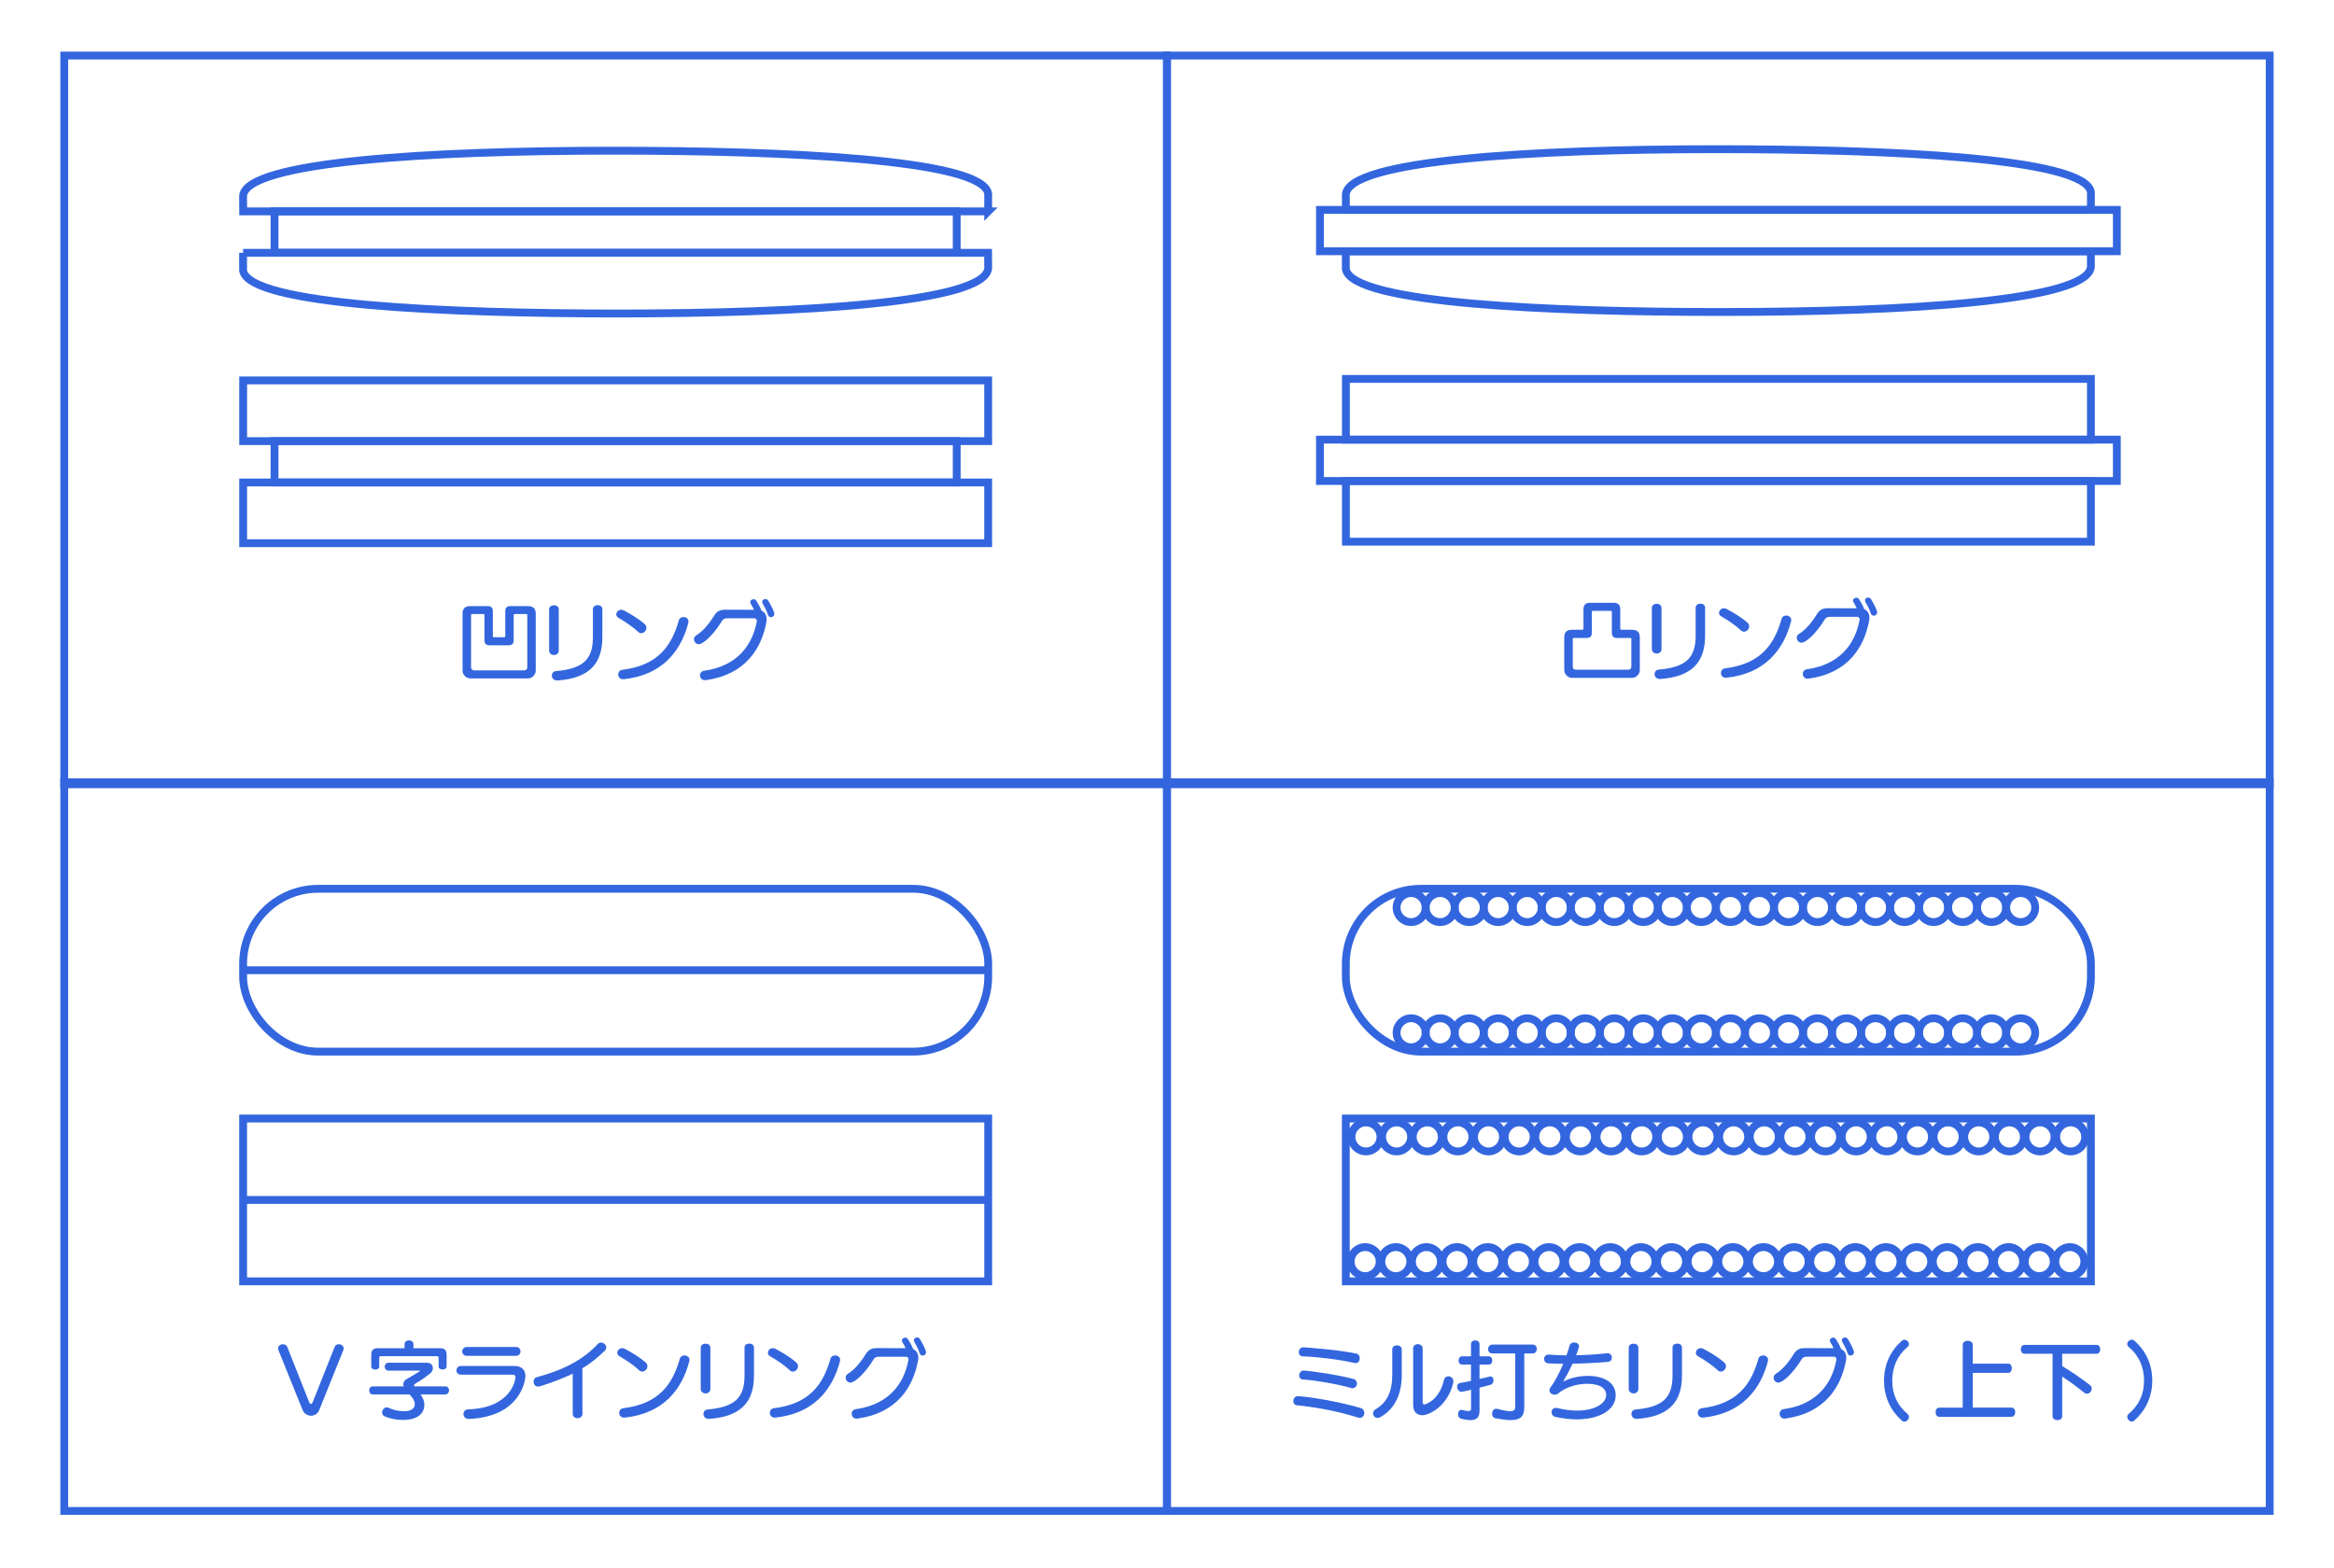 <?xml version="1.0" encoding="UTF-8"?><svg xmlns="http://www.w3.org/2000/svg" width="595.28" height="400" viewBox="0 0 595.28 400"><g id="_文字2"><g><path d="M400.96,172.94c-1.04,0-2-.89-2-2.04v-8.25c0-1.37,.61-1.98,1.95-1.98h2.67c.17,0,.28-.09,.28-.26v-4.99c0-1.09,.54-1.63,1.61-1.63h6.14c1.09,0,1.63,.54,1.63,1.63v4.99c0,.17,.09,.26,.28,.26h2.76c1.3,0,1.95,.61,1.95,1.98v8.25c0,1.15-.96,2.04-2,2.04h-15.28Zm15.11-9.92c0-.17-.06-.26-.26-.26h-3.39c-.89,0-1.32-.43-1.32-1.3v-5.3c0-.22-.11-.33-.33-.33h-4.43c-.22,0-.35,.11-.35,.33v5.3c0,.87-.39,1.3-1.3,1.3h-3.3c-.17,0-.26,.09-.26,.26v7.12c0,.41,.3,.72,.72,.72h13.5c.41,0,.72-.3,.72-.72v-7.12Z" style="fill:#3366de;"/><path d="M421.3,155.07c0-.69,.61-1.04,1.24-1.04s1.22,.35,1.22,1.04v10.51c0,.76-.61,1.15-1.22,1.15s-1.24-.39-1.24-1.15v-10.51Zm2.04,18.15c-.89,0-1.35-.63-1.35-1.26,0-.54,.35-1.06,1.06-1.13,6.71-.61,9.42-2.78,9.42-8.66v-7.14c0-.69,.61-1.02,1.22-1.02s1.19,.33,1.19,1.02v7.14c0,6.88-3.47,10.49-11.42,11.05h-.13Z" style="fill:#3366de;"/><path d="M444.01,160.82c-1.17-1.13-3.3-2.61-4.97-3.54-.41-.24-.61-.59-.61-.91,0-.61,.56-1.19,1.28-1.19,.22,0,.46,.06,.7,.2,1.65,.87,3.82,2.17,5.23,3.43,.35,.3,.48,.63,.48,.98,0,.72-.65,1.37-1.32,1.37-.28,0-.54-.09-.78-.33Zm-3.63,12.07c-.06,0-.13,.02-.2,.02-.82,0-1.26-.61-1.26-1.22,0-.54,.35-1.11,1.06-1.19,8.97-1.11,12.53-5.95,14.42-12.66,.15-.54,.65-.8,1.17-.8,.63,0,1.28,.39,1.28,1.11,0,.11,0,.24-.04,.37-1.89,7.25-6.69,13.35-16.44,14.37Z" style="fill:#3366de;"/><path d="M466.63,157.37c-.61,0-.95,.22-1.24,.67-2.17,3.58-4.8,5.93-5.91,5.93-.7,0-1.22-.63-1.22-1.26,0-.37,.17-.72,.56-.98,1.85-1.13,3.43-3.19,4.52-4.95,.61-1,1.3-1.61,2.82-1.61l7.4,.02c-.24-.54-.52-1.02-.85-1.59-.06-.13-.11-.26-.11-.37,0-.41,.41-.74,.85-.74,.28,0,.56,.13,.74,.46,.46,.76,.96,1.54,1.28,2.45,.78,.35,1.32,1.09,1.32,2.17,0,.2,0,.41-.04,.63-1.26,7.01-5.49,13.57-15.48,14.94-.06,0-.15,.02-.22,.02-.8,0-1.26-.63-1.26-1.24,0-.54,.35-1.09,1.11-1.19,7.92-1.11,12.16-6.01,13.37-12.53,0-.07,.02-.11,.02-.17,0-.41-.28-.67-.65-.67h-7.03Zm11.27-.3c-.33,0-.63-.17-.76-.56-.37-1.17-.87-2.06-1.37-2.93-.09-.15-.11-.28-.11-.41,0-.43,.39-.72,.8-.72,.3,0,.61,.13,.8,.5,.52,1,1.04,1.71,1.45,2.97,.04,.11,.04,.22,.04,.33,0,.5-.43,.83-.87,.83Z" style="fill:#3366de;"/></g><g><path d="M346.39,361.66c-6.12-1.95-12.09-2.78-15.61-3.15-.63-.07-.93-.54-.93-1.06,0-.61,.41-1.26,1.19-1.26,.59,0,7.6,.63,16,3.02,.65,.2,.93,.72,.93,1.24,0,.65-.43,1.28-1.15,1.28-.13,0-.28-.02-.43-.07Zm-15.13-16.74c0-.59,.39-1.19,1.17-1.19,.41,0,8.88,.61,13.46,1.59,.63,.13,.91,.67,.91,1.22,0,.61-.37,1.22-1.06,1.22-.11,0-.22-.02-.33-.04-3.58-.87-9.79-1.59-13.16-1.69-.67,0-1-.54-1-1.09Zm13.29,9.18c-3.21-.96-9.27-2-12.27-2.17-.63-.04-.93-.52-.93-1.02,0-.61,.43-1.26,1.19-1.26,.91,0,8.62,1.04,12.64,2.15,.63,.17,.91,.65,.91,1.15,0,.61-.43,1.22-1.13,1.22-.13,0-.26-.02-.41-.07Z" style="fill:#3366de;"/><path d="M355.08,344.31c0-.74,.61-1.09,1.22-1.09s1.22,.35,1.22,1.09v6.49c0,4.32-1.46,8.49-5.43,10.72-.28,.15-.54,.22-.76,.22-.69,0-1.13-.59-1.13-1.17,0-.39,.17-.78,.61-1.02,3.02-1.76,4.28-4.6,4.28-8.86v-6.38Zm5.32-.26c0-.76,.61-1.13,1.22-1.13s1.22,.37,1.22,1.13v13.74c0,.33,.22,.52,.48,.52,.09,0,3.73-.93,4.93-6.17,.15-.72,.65-1.02,1.15-1.02,.63,0,1.28,.5,1.28,1.32,0,.11-.02,.26-.04,.39-1.56,6.32-6.45,8.23-7.9,8.23-1.28,0-2.32-.8-2.32-2.61v-14.42Z" style="fill:#3366de;"/><path d="M375.17,354.56c-.72,.2-1.5,.35-2.3,.5-.04,0-.11,.02-.15,.02-.63,0-1.09-.7-1.09-1.32,0-.43,.22-.85,.76-.93,.96-.15,1.91-.35,2.78-.54v-4.15h-2.24c-.61,0-.93-.54-.93-1.06s.33-1.06,.93-1.06h2.24v-3.1c0-.63,.54-.96,1.09-.96s1.09,.33,1.09,.96v3.1h2.32c.63,0,.93,.52,.93,1.06s-.3,1.06-.93,1.06h-2.32v3.65c1.04-.24,2.02-.43,2.52-.59,.09-.02,.17-.04,.26-.04,.52,0,.78,.48,.78,.98s-.22,.95-.67,1.11c-.48,.15-1.65,.46-2.89,.76v5.88c0,1.54-.56,2.41-2.3,2.41-.63,0-1.37-.11-2.3-.33-.61-.13-.89-.67-.89-1.19,0-.56,.33-1.11,.83-1.11,.06,0,.13,.02,.2,.02,.76,.22,1.26,.3,1.61,.3,.63,0,.69-.3,.69-.72v-4.71Zm11.29-9.27h-5.82c-.74,0-1.11-.54-1.11-1.11s.39-1.15,1.11-1.15h10.27c.69,0,1.06,.56,1.06,1.11,0,.59-.37,1.15-1.06,1.15h-2.15v13.79c0,2.3-1.04,3.21-3.45,3.21-1.02,0-2.28-.17-3.78-.43-.69-.11-.98-.65-.98-1.17,0-.65,.41-1.3,1.02-1.3,.07,0,.15,0,.22,.02,1.61,.41,2.69,.61,3.41,.61,1,0,1.26-.41,1.26-1.26v-13.46Z" style="fill:#3366de;"/><path d="M409.65,355.92c0-1.78-1.65-2.89-4.91-2.89-2.8,0-5.69,1.06-7.27,2.43-.28,.24-.63,.35-.95,.35-.7,0-1.35-.46-1.35-1.11,0-.24,.09-.5,.3-.78,1.09-1.43,2.24-3.65,3.23-5.99-1.37-.02-2.67-.04-3.8-.11-.72-.04-1.09-.59-1.09-1.13s.39-1.11,1.15-1.11h.15c1.3,.13,2.82,.17,4.41,.2,.3-.85,.59-1.69,.8-2.5,.17-.56,.65-.8,1.15-.8,.63,0,1.26,.39,1.26,.98,0,.3-.5,1.67-.76,2.3,2.91-.07,5.8-.28,7.82-.52,.07,0,.13-.02,.2-.02,.72,0,1.11,.59,1.11,1.15,0,.5-.3,1-.98,1.06-2.39,.24-5.8,.41-9.05,.48-.87,1.89-1.72,3.43-2.22,4.21-.06,.07-.09,.15-.09,.2s0,.07,.07,.07c.04,0,.11-.02,.22-.09,2.5-1.22,5.08-1.28,5.93-1.28,3.97,0,7.1,1.59,7.1,4.97-.02,3.71-4.1,6.12-9.94,6.12-1.69,0-3.52-.22-5.43-.63-.67-.15-1-.67-1-1.19,0-.56,.39-1.11,1.11-1.11,.13,0,.26,0,.39,.04,1.87,.46,3.54,.65,5.04,.65,4.73,0,7.4-2,7.4-3.91v-.04Z" style="fill:#3366de;"/><path d="M415.4,343.83c0-.69,.61-1.04,1.24-1.04s1.22,.35,1.22,1.04v10.51c0,.76-.61,1.15-1.22,1.15s-1.24-.39-1.24-1.15v-10.51Zm2.04,18.15c-.89,0-1.35-.63-1.35-1.26,0-.54,.35-1.06,1.06-1.13,6.71-.61,9.42-2.78,9.42-8.66v-7.14c0-.69,.61-1.02,1.22-1.02s1.19,.33,1.19,1.02v7.14c0,6.88-3.47,10.49-11.42,11.05h-.13Z" style="fill:#3366de;"/><path d="M438.1,349.58c-1.17-1.13-3.3-2.61-4.97-3.54-.41-.24-.61-.59-.61-.91,0-.61,.56-1.19,1.28-1.19,.22,0,.46,.06,.7,.2,1.65,.87,3.82,2.17,5.23,3.43,.35,.3,.48,.63,.48,.98,0,.72-.65,1.37-1.32,1.37-.28,0-.54-.09-.78-.33Zm-3.63,12.07c-.06,0-.13,.02-.2,.02-.82,0-1.26-.61-1.26-1.22,0-.54,.35-1.11,1.06-1.19,8.97-1.11,12.53-5.95,14.42-12.66,.15-.54,.65-.8,1.17-.8,.63,0,1.28,.39,1.28,1.11,0,.11,0,.24-.04,.37-1.89,7.25-6.69,13.35-16.44,14.37Z" style="fill:#3366de;"/><path d="M460.72,346.13c-.61,0-.95,.22-1.24,.67-2.17,3.58-4.8,5.93-5.91,5.93-.7,0-1.22-.63-1.22-1.26,0-.37,.17-.72,.56-.98,1.85-1.13,3.43-3.19,4.52-4.95,.61-1,1.3-1.61,2.82-1.61l7.4,.02c-.24-.54-.52-1.02-.85-1.59-.06-.13-.11-.26-.11-.37,0-.41,.41-.74,.85-.74,.28,0,.56,.13,.74,.46,.46,.76,.96,1.54,1.28,2.45,.78,.35,1.32,1.09,1.32,2.17,0,.2,0,.41-.04,.63-1.26,7.01-5.49,13.57-15.48,14.94-.06,0-.15,.02-.22,.02-.8,0-1.26-.63-1.26-1.24,0-.54,.35-1.09,1.11-1.19,7.92-1.11,12.16-6.01,13.37-12.53,0-.07,.02-.11,.02-.17,0-.41-.28-.67-.65-.67h-7.03Zm11.27-.3c-.33,0-.63-.17-.76-.56-.37-1.17-.87-2.06-1.37-2.93-.09-.15-.11-.28-.11-.41,0-.43,.39-.72,.8-.72,.3,0,.61,.13,.8,.5,.52,1,1.04,1.71,1.45,2.97,.04,.11,.04,.22,.04,.33,0,.5-.43,.83-.87,.83Z" style="fill:#3366de;"/><path d="M485.05,362.42c-2.82-2.52-4.54-6.01-4.54-10.18s1.67-7.66,4.56-10.18c.22-.2,.46-.26,.67-.26,.59,0,1.13,.54,1.13,1.11,0,.26-.11,.52-.37,.74-2.58,2.13-3.89,5.17-3.89,8.6s1.3,6.3,3.89,8.47c.26,.22,.37,.48,.37,.74,0,.61-.56,1.24-1.17,1.24-.22,0-.43-.07-.65-.26Z" style="fill:#3366de;"/><path d="M494.6,361.46c-.63,0-.93-.59-.93-1.17s.3-1.17,.93-1.17h5.99v-15.98c0-.74,.63-1.09,1.28-1.09s1.28,.35,1.28,1.09v4.75h9.03c.63,0,.93,.59,.93,1.17s-.3,1.19-.93,1.19h-9.03v8.86h9.88c.63,0,.95,.59,.95,1.17s-.33,1.17-.95,1.17h-18.43Z" style="fill:#3366de;"/><path d="M523.5,345.37h-7.16c-.63,0-.93-.56-.93-1.13s.3-1.13,.93-1.13h18.41c.61,0,.91,.56,.91,1.13s-.3,1.13-.91,1.13h-8.79v3.15c2.41,1.45,4.75,3.04,7.1,4.86,.33,.26,.43,.54,.43,.87,0,.67-.56,1.32-1.22,1.32-.22,0-.46-.07-.67-.24-1.85-1.5-3.74-2.89-5.64-4.13v10.14c0,.63-.61,.96-1.22,.96s-1.24-.33-1.24-.96v-15.98Z" style="fill:#3366de;"/><path d="M543.72,362.68c-.61,0-1.17-.63-1.17-1.24,0-.26,.11-.52,.37-.74,2.61-2.17,3.91-5.04,3.91-8.47s-1.32-6.47-3.91-8.6c-.26-.22-.37-.48-.37-.72,0-.59,.54-1.13,1.15-1.13,.22,0,.46,.07,.67,.26,2.89,2.52,4.56,6.01,4.56,10.18s-1.74,7.66-4.56,10.18c-.22,.2-.43,.26-.65,.26Z" style="fill:#3366de;"/></g><g><path d="M85.32,343.66c.2-.5,.63-.72,1.09-.72,.61,0,1.24,.41,1.24,1.06,0,.13-.02,.3-.09,.46l-6.12,15.22c-.41,1.02-1.26,1.5-2.11,1.5-.89,0-1.78-.52-2.17-1.5l-6.14-15.22c-.07-.15-.09-.33-.09-.46,0-.65,.63-1.06,1.24-1.06,.46,0,.91,.22,1.11,.72l5.54,13.98c.13,.35,.3,.54,.48,.54s.33-.17,.48-.54l5.56-13.98Z" style="fill:#3366de;"/><path d="M107.27,355.75c.5,.74,.91,1.54,.95,2.39v.28c0,2.54-2.24,3.84-5.38,3.84-1.69,0-3.08-.28-4.6-.85-.56-.2-.78-.63-.78-1.04,0-.67,.52-1.32,1.17-1.32,.15,0,.33,.04,.48,.11,1.15,.52,2.43,.87,3.84,.87h.37c1.54-.06,2.47-.72,2.47-1.78,0-.98-.67-1.76-1.32-2.5h-9.38c-.63,0-.93-.52-.93-1.04s.3-1.02,.93-1.02h7.88c-.09-.2-.11-.35-.11-.52,.02-.48,.3-1.06,.74-1.28,1.17-.63,2.41-1.41,3.5-2.08,.02-.02,.02-.04,.02-.04,0-.04-.07-.09-.07-.09h-7.92c-.67,0-1.02-.5-1.02-1.02s.35-1,1.02-1h9.75c1.04,0,1.52,.67,1.52,1.41,0,.43-.22,.91-.56,1.22-1.3,1.06-2.74,2.06-3.73,2.58-.37,.22-.52,.39-.52,.56,0,.09,.04,.17,.09,.26h7.9c.63,0,.95,.52,.95,1.02s-.33,1.04-.95,1.04h-6.3Zm4.6-9.4c0-.24-.24-.35-.46-.35h-14.35c-.22,0-.33,.11-.33,.35v2.3c0,.5-.5,.76-1.02,.76s-1.02-.26-1.02-.76v-3.08c0-1.09,.54-1.61,1.63-1.61h6.86v-1.04c0-.63,.56-.96,1.13-.96s1.13,.33,1.13,.96v1.04h6.84c1.09,0,1.63,.52,1.63,1.61v3.06c0,.5-.5,.76-1.02,.76s-1.02-.26-1.02-.76v-2.28Z" style="fill:#3366de;"/><path d="M119.55,362c-.89,0-1.35-.63-1.35-1.26,0-.59,.41-1.17,1.19-1.19,11.14-.33,12.09-7.71,12.09-8.19,0-.43-.26-.65-.67-.65h-13.22c-.78,0-1.17-.54-1.17-1.09s.39-1.13,1.17-1.13h13.68c1.91,0,2.74,1.19,2.74,2.56,0,.91-1.11,10.4-14.39,10.94h-.07Zm-.5-16.11c-.78,0-1.17-.54-1.17-1.11s.41-1.13,1.17-1.13h12.59c.74,0,1.11,.56,1.11,1.13s-.37,1.11-1.11,1.11h-12.59Z" style="fill:#3366de;"/><path d="M146.08,350.45c-3.54,1.71-8.27,3.3-8.86,3.3-.72,0-1.13-.65-1.13-1.28,0-.48,.26-.98,.78-1.11,7.14-1.93,11.98-4.6,15.57-8.45,.26-.28,.56-.39,.87-.39,.67,0,1.32,.59,1.32,1.24,0,.28-.11,.59-.39,.85-1.76,1.71-3.6,3.21-5.71,4.47l.02,11.62c0,.8-.74,1.11-1.24,1.11s-1.24-.3-1.24-1.06v-10.29Z" style="fill:#3366de;"/><path d="M163.01,349.58c-1.17-1.13-3.3-2.61-4.97-3.54-.41-.24-.61-.59-.61-.91,0-.61,.56-1.19,1.28-1.19,.22,0,.46,.06,.7,.2,1.65,.87,3.82,2.17,5.23,3.43,.35,.3,.48,.63,.48,.98,0,.72-.65,1.37-1.32,1.37-.28,0-.54-.09-.78-.33Zm-3.63,12.07c-.06,0-.13,.02-.2,.02-.82,0-1.26-.61-1.26-1.22,0-.54,.35-1.11,1.06-1.19,8.97-1.11,12.53-5.95,14.42-12.66,.15-.54,.65-.8,1.17-.8,.63,0,1.28,.39,1.28,1.11,0,.11,0,.24-.04,.37-1.89,7.25-6.69,13.35-16.44,14.37Z" style="fill:#3366de;"/><path d="M178.72,343.83c0-.69,.61-1.04,1.24-1.04s1.22,.35,1.22,1.04v10.51c0,.76-.61,1.15-1.22,1.15s-1.24-.39-1.24-1.15v-10.51Zm2.04,18.15c-.89,0-1.35-.63-1.35-1.26,0-.54,.35-1.06,1.06-1.13,6.71-.61,9.42-2.78,9.42-8.66v-7.14c0-.69,.61-1.02,1.22-1.02s1.19,.33,1.19,1.02v7.14c0,6.88-3.47,10.49-11.42,11.05h-.13Z" style="fill:#3366de;"/><path d="M201.43,349.58c-1.17-1.13-3.3-2.61-4.97-3.54-.41-.24-.61-.59-.61-.91,0-.61,.56-1.19,1.28-1.19,.22,0,.46,.06,.7,.2,1.65,.87,3.82,2.17,5.23,3.43,.35,.3,.48,.63,.48,.98,0,.72-.65,1.37-1.32,1.37-.28,0-.54-.09-.78-.33Zm-3.63,12.07c-.06,0-.13,.02-.2,.02-.82,0-1.26-.61-1.26-1.22,0-.54,.35-1.11,1.06-1.19,8.97-1.11,12.53-5.95,14.42-12.66,.15-.54,.65-.8,1.17-.8,.63,0,1.28,.39,1.28,1.11,0,.11,0,.24-.04,.37-1.89,7.25-6.69,13.35-16.44,14.37Z" style="fill:#3366de;"/><path d="M224.05,346.13c-.61,0-.95,.22-1.24,.67-2.17,3.58-4.8,5.93-5.91,5.93-.7,0-1.22-.63-1.22-1.26,0-.37,.17-.72,.56-.98,1.85-1.13,3.43-3.19,4.52-4.95,.61-1,1.3-1.61,2.82-1.61l7.4,.02c-.24-.54-.52-1.02-.85-1.58-.06-.13-.11-.26-.11-.37,0-.41,.41-.74,.85-.74,.28,0,.56,.13,.74,.46,.46,.76,.96,1.54,1.28,2.45,.78,.35,1.32,1.09,1.32,2.17,0,.2,0,.41-.04,.63-1.26,7.01-5.49,13.57-15.48,14.94-.06,0-.15,.02-.22,.02-.8,0-1.26-.63-1.26-1.24,0-.54,.35-1.09,1.11-1.19,7.92-1.11,12.16-6.01,13.37-12.53,0-.06,.02-.11,.02-.17,0-.41-.28-.67-.65-.67h-7.03Zm11.27-.3c-.33,0-.63-.17-.76-.56-.37-1.17-.87-2.06-1.37-2.93-.09-.15-.11-.28-.11-.41,0-.43,.39-.72,.8-.72,.3,0,.61,.13,.8,.5,.52,1,1.04,1.71,1.45,2.97,.04,.11,.04,.22,.04,.33,0,.5-.43,.83-.87,.83Z" style="fill:#3366de;"/></g><g><path d="M119.99,173.08c-1.06,0-2.02-.87-2.02-2.02v-14.48c0-1.35,.65-1.95,1.98-1.95h4.45c.87,0,1.3,.41,1.3,1.3v6.36c0,.2,.09,.28,.28,.28h2.61c.2,0,.28-.09,.28-.28v-6.36c0-.89,.43-1.3,1.3-1.3h4.49c1.3,0,1.98,.61,1.98,1.95v14.48c0,1.15-.95,2.02-2.02,2.02h-14.63Zm14.48-16.15c0-.2-.09-.28-.28-.28h-2.91c-.17,0-.26,.09-.26,.28v6.4c0,.89-.43,1.3-1.32,1.3h-4.82c-.89,0-1.32-.41-1.32-1.3v-6.4c0-.2-.09-.28-.26-.28h-2.87c-.2,0-.28,.09-.28,.28v13.35c0,.41,.33,.74,.74,.74h12.85c.41,0,.74-.33,.74-.74v-13.35Z" style="fill:#3366de;"/><path d="M140.05,155.45c0-.69,.61-1.04,1.24-1.04s1.22,.35,1.22,1.04v10.51c0,.76-.61,1.15-1.22,1.15s-1.24-.39-1.24-1.15v-10.51Zm2.04,18.15c-.89,0-1.35-.63-1.35-1.26,0-.54,.35-1.06,1.06-1.13,6.71-.61,9.42-2.78,9.42-8.66v-7.14c0-.69,.61-1.02,1.22-1.02s1.19,.33,1.19,1.02v7.14c0,6.88-3.47,10.49-11.42,11.05h-.13Z" style="fill:#3366de;"/><path d="M162.76,161.2c-1.17-1.13-3.3-2.61-4.97-3.54-.41-.24-.61-.59-.61-.91,0-.61,.56-1.19,1.28-1.19,.22,0,.46,.06,.7,.2,1.65,.87,3.82,2.17,5.23,3.43,.35,.3,.48,.63,.48,.98,0,.72-.65,1.37-1.32,1.37-.28,0-.54-.09-.78-.33Zm-3.63,12.07c-.06,0-.13,.02-.2,.02-.82,0-1.26-.61-1.26-1.22,0-.54,.35-1.11,1.06-1.19,8.97-1.11,12.53-5.95,14.42-12.66,.15-.54,.65-.8,1.17-.8,.63,0,1.28,.39,1.28,1.11,0,.11,0,.24-.04,.37-1.89,7.25-6.69,13.35-16.44,14.37Z" style="fill:#3366de;"/><path d="M185.37,157.75c-.61,0-.95,.22-1.24,.67-2.17,3.58-4.8,5.93-5.91,5.93-.7,0-1.22-.63-1.22-1.26,0-.37,.17-.72,.56-.98,1.85-1.13,3.43-3.19,4.52-4.95,.61-1,1.3-1.61,2.82-1.61l7.4,.02c-.24-.54-.52-1.02-.85-1.59-.06-.13-.11-.26-.11-.37,0-.41,.41-.74,.85-.74,.28,0,.56,.13,.74,.46,.46,.76,.96,1.54,1.28,2.45,.78,.35,1.32,1.09,1.32,2.17,0,.2,0,.41-.04,.63-1.26,7.01-5.49,13.57-15.48,14.94-.06,0-.15,.02-.22,.02-.8,0-1.26-.63-1.26-1.24,0-.54,.35-1.09,1.11-1.19,7.92-1.11,12.16-6.01,13.37-12.53,0-.07,.02-.11,.02-.17,0-.41-.28-.67-.65-.67h-7.03Zm11.27-.3c-.33,0-.63-.17-.76-.56-.37-1.17-.87-2.06-1.37-2.93-.09-.15-.11-.28-.11-.41,0-.43,.39-.72,.8-.72,.3,0,.61,.13,.8,.5,.52,1,1.04,1.71,1.45,2.97,.04,.11,.04,.22,.04,.33,0,.5-.43,.83-.87,.83Z" style="fill:#3366de;"/></g></g><g id="_枠2"><rect x="297.64" y="199.56" width="281.24" height="185.91" style="fill:none; stroke:#3366de; stroke-width:2px;"/><rect x="16.39" y="199.56" width="281.24" height="185.91" style="fill:none; stroke:#3366de; stroke-width:2px;"/><rect x="297.64" y="14.17" width="281.24" height="185.91" style="fill:none; stroke:#3366de; stroke-width:2px;"/><rect x="16.39" y="14.17" width="281.24" height="185.91" style="fill:none; stroke:#3366de; stroke-width:2px;"/></g><g id="_レイヤー_8"><g><rect x="336.65" y="112.16" width="203.24" height="10.55" style="fill:none; stroke:#3366de; stroke-width:2px;"/><rect x="343.27" y="122.71" width="190.01" height="15.49" style="fill:none; stroke:#3366de; stroke-width:2px;"/><rect x="343.27" y="96.67" width="190.01" height="15.49" style="fill:none; stroke:#3366de; stroke-width:2px;"/></g><g><rect x="336.65" y="53.55" width="203.24" height="10.55" style="fill:none; stroke:#3366de; stroke-width:2px;"/><path d="M343.25,64.11h190.01l.02,3.93h0c-.58,8.72-47.05,11.56-94.51,11.56h0c-42.67,0-94.06-2.12-95.52-10.94h0s0-4.55,0-4.55Z" style="fill:none; stroke:#3366de; stroke-width:2px;"/><path d="M533.28,53.55h-190.01l-.02-3.93h0c.58-8.72,47.05-11.56,94.51-11.56h0c42.67,0,94.06,2.12,95.52,10.94h0s0,4.55,0,4.55Z" style="fill:none; stroke:#3366de; stroke-width:2px;"/></g><rect x="343.25" y="285.36" width="190.03" height="41.54" style="fill:none; stroke:#3366de; stroke-width:2px;"/><rect x="343.25" y="226.75" width="190.03" height="41.54" rx="19.14" ry="19.14" style="fill:none; stroke:#3366de; stroke-width:2px;"/><g><line x1="62.01" y1="247.52" x2="251.87" y2="247.52" style="fill:none; stroke:#3366de; stroke-width:2px;"/><line x1="62.01" y1="306.13" x2="252.03" y2="306.13" style="fill:none; stroke:#3366de; stroke-width:2px;"/><rect x="62.01" y="285.36" width="190.03" height="41.54" style="fill:none; stroke:#3366de; stroke-width:2px;"/><rect x="62.01" y="226.75" width="190.03" height="41.54" rx="19.14" ry="19.14" style="fill:none; stroke:#3366de; stroke-width:2px;"/></g><g><rect x="70.02" y="112.54" width="173.99" height="10.55" style="fill:none; stroke:#3366de; stroke-width:2px;"/><rect x="62.02" y="123.09" width="190.01" height="15.49" style="fill:none; stroke:#3366de; stroke-width:2px;"/><rect x="62.02" y="97.05" width="190.01" height="15.49" style="fill:none; stroke:#3366de; stroke-width:2px;"/></g><g><rect x="70.02" y="53.93" width="173.99" height="10.55" style="fill:none; stroke:#3366de; stroke-width:2px;"/><path d="M62,64.49H252.01l.02,3.93h0c-.58,8.72-47.05,11.56-94.51,11.56h0c-42.67,0-94.06-2.12-95.52-10.94h0s0-4.55,0-4.55Z" style="fill:none; stroke:#3366de; stroke-width:2px;"/><path d="M252.03,53.93H62.02l-.02-3.93h0c.58-8.72,47.05-11.56,94.51-11.56h0c42.67,0,94.06,2.12,95.52,10.94h0s0,4.55,0,4.55Z" style="fill:none; stroke:#3366de; stroke-width:2px;"/></g><circle cx="359.9" cy="231.54" r="3.7" style="fill:none; stroke:#3366de; stroke-width:2px;"/><circle cx="348.39" cy="290.05" r="3.7" style="fill:none; stroke:#3366de; stroke-width:2px;"/><circle cx="356.2" cy="290.05" r="3.7" style="fill:none; stroke:#3366de; stroke-width:2px;"/><circle cx="364.02" cy="290.05" r="3.7" style="fill:none; stroke:#3366de; stroke-width:2px;"/><circle cx="371.83" cy="290.05" r="3.7" style="fill:none; stroke:#3366de; stroke-width:2px;"/><circle cx="379.64" cy="290.05" r="3.7" style="fill:none; stroke:#3366de; stroke-width:2px;"/><circle cx="387.46" cy="290.05" r="3.7" style="fill:none; stroke:#3366de; stroke-width:2px;"/><circle cx="395.27" cy="290.05" r="3.7" style="fill:none; stroke:#3366de; stroke-width:2px;"/><circle cx="403.09" cy="290.05" r="3.7" style="fill:none; stroke:#3366de; stroke-width:2px;"/><circle cx="410.9" cy="290.05" r="3.7" style="fill:none; stroke:#3366de; stroke-width:2px;"/><circle cx="418.72" cy="290.05" r="3.7" style="fill:none; stroke:#3366de; stroke-width:2px;"/><circle cx="426.53" cy="290.05" r="3.7" style="fill:none; stroke:#3366de; stroke-width:2px;"/><circle cx="434.34" cy="290.05" r="3.7" style="fill:none; stroke:#3366de; stroke-width:2px;"/><circle cx="442.16" cy="290.05" r="3.7" style="fill:none; stroke:#3366de; stroke-width:2px;"/><circle cx="449.97" cy="290.05" r="3.7" style="fill:none; stroke:#3366de; stroke-width:2px;"/><circle cx="457.79" cy="290.05" r="3.7" style="fill:none; stroke:#3366de; stroke-width:2px;"/><circle cx="465.6" cy="290.05" r="3.7" style="fill:none; stroke:#3366de; stroke-width:2px;"/><circle cx="473.42" cy="290.05" r="3.7" style="fill:none; stroke:#3366de; stroke-width:2px;"/><circle cx="481.23" cy="290.05" r="3.7" style="fill:none; stroke:#3366de; stroke-width:2px;"/><circle cx="489.04" cy="290.05" r="3.7" style="fill:none; stroke:#3366de; stroke-width:2px;"/><circle cx="496.86" cy="290.05" r="3.7" style="fill:none; stroke:#3366de; stroke-width:2px;"/><circle cx="504.67" cy="290.05" r="3.7" style="fill:none; stroke:#3366de; stroke-width:2px;"/><circle cx="512.49" cy="290.05" r="3.7" style="fill:none; stroke:#3366de; stroke-width:2px;"/><circle cx="520.3" cy="290.05" r="3.7" style="fill:none; stroke:#3366de; stroke-width:2px;"/><circle cx="528.12" cy="290.05" r="3.7" style="fill:none; stroke:#3366de; stroke-width:2px;"/><circle cx="367.31" cy="231.54" r="3.7" style="fill:none; stroke:#3366de; stroke-width:2px;"/><circle cx="374.71" cy="231.54" r="3.7" style="fill:none; stroke:#3366de; stroke-width:2px;"/><circle cx="382.11" cy="231.54" r="3.7" style="fill:none; stroke:#3366de; stroke-width:2px;"/><circle cx="389.51" cy="231.54" r="3.7" style="fill:none; stroke:#3366de; stroke-width:2px;"/><circle cx="396.92" cy="231.54" r="3.7" style="fill:none; stroke:#3366de; stroke-width:2px;"/><circle cx="404.32" cy="231.54" r="3.7" style="fill:none; stroke:#3366de; stroke-width:2px;"/><circle cx="411.72" cy="231.54" r="3.7" style="fill:none; stroke:#3366de; stroke-width:2px;"/><circle cx="419.13" cy="231.54" r="3.7" style="fill:none; stroke:#3366de; stroke-width:2px;"/><circle cx="426.53" cy="231.54" r="3.7" style="fill:none; stroke:#3366de; stroke-width:2px;"/><circle cx="433.93" cy="231.54" r="3.7" style="fill:none; stroke:#3366de; stroke-width:2px;"/><circle cx="441.34" cy="231.54" r="3.7" style="fill:none; stroke:#3366de; stroke-width:2px;"/><circle cx="448.74" cy="231.54" r="3.7" style="fill:none; stroke:#3366de; stroke-width:2px;"/><circle cx="456.14" cy="231.54" r="3.7" style="fill:none; stroke:#3366de; stroke-width:2px;"/><circle cx="463.55" cy="231.54" r="3.7" style="fill:none; stroke:#3366de; stroke-width:2px;"/><circle cx="470.95" cy="231.54" r="3.7" style="fill:none; stroke:#3366de; stroke-width:2px;"/><circle cx="478.35" cy="231.54" r="3.7" style="fill:none; stroke:#3366de; stroke-width:2px;"/><circle cx="485.75" cy="231.54" r="3.7" style="fill:none; stroke:#3366de; stroke-width:2px;"/><circle cx="493.16" cy="231.54" r="3.7" style="fill:none; stroke:#3366de; stroke-width:2px;"/><circle cx="500.56" cy="231.54" r="3.7" style="fill:none; stroke:#3366de; stroke-width:2px;"/><circle cx="507.96" cy="231.54" r="3.7" style="fill:none; stroke:#3366de; stroke-width:2px;"/><circle cx="515.37" cy="231.54" r="3.7" style="fill:none; stroke:#3366de; stroke-width:2px;"/><circle cx="359.9" cy="263.48" r="3.7" style="fill:none; stroke:#3366de; stroke-width:2px;"/><circle cx="367.31" cy="263.48" r="3.7" style="fill:none; stroke:#3366de; stroke-width:2px;"/><circle cx="374.71" cy="263.48" r="3.7" style="fill:none; stroke:#3366de; stroke-width:2px;"/><circle cx="382.11" cy="263.48" r="3.7" style="fill:none; stroke:#3366de; stroke-width:2px;"/><circle cx="389.51" cy="263.48" r="3.7" style="fill:none; stroke:#3366de; stroke-width:2px;"/><circle cx="396.92" cy="263.48" r="3.7" style="fill:none; stroke:#3366de; stroke-width:2px;"/><circle cx="404.32" cy="263.48" r="3.7" style="fill:none; stroke:#3366de; stroke-width:2px;"/><circle cx="411.72" cy="263.48" r="3.7" style="fill:none; stroke:#3366de; stroke-width:2px;"/><circle cx="419.13" cy="263.48" r="3.7" style="fill:none; stroke:#3366de; stroke-width:2px;"/><circle cx="426.53" cy="263.48" r="3.7" style="fill:none; stroke:#3366de; stroke-width:2px;"/><circle cx="433.93" cy="263.48" r="3.7" style="fill:none; stroke:#3366de; stroke-width:2px;"/><circle cx="441.34" cy="263.48" r="3.7" style="fill:none; stroke:#3366de; stroke-width:2px;"/><circle cx="448.74" cy="263.48" r="3.7" style="fill:none; stroke:#3366de; stroke-width:2px;"/><circle cx="456.14" cy="263.48" r="3.7" style="fill:none; stroke:#3366de; stroke-width:2px;"/><circle cx="463.55" cy="263.48" r="3.7" style="fill:none; stroke:#3366de; stroke-width:2px;"/><circle cx="470.95" cy="263.48" r="3.7" style="fill:none; stroke:#3366de; stroke-width:2px;"/><circle cx="478.35" cy="263.48" r="3.7" style="fill:none; stroke:#3366de; stroke-width:2px;"/><circle cx="485.75" cy="263.48" r="3.7" style="fill:none; stroke:#3366de; stroke-width:2px;"/><circle cx="493.16" cy="263.48" r="3.7" style="fill:none; stroke:#3366de; stroke-width:2px;"/><circle cx="500.56" cy="263.48" r="3.7" style="fill:none; stroke:#3366de; stroke-width:2px;"/><circle cx="507.96" cy="263.48" r="3.7" style="fill:none; stroke:#3366de; stroke-width:2px;"/><circle cx="515.37" cy="263.48" r="3.7" style="fill:none; stroke:#3366de; stroke-width:2px;"/><circle cx="348.18" cy="321.86" r="3.7" style="fill:none; stroke:#3366de; stroke-width:2px;"/><circle cx="356" cy="321.86" r="3.7" style="fill:none; stroke:#3366de; stroke-width:2px;"/><circle cx="363.81" cy="321.86" r="3.7" style="fill:none; stroke:#3366de; stroke-width:2px;"/><circle cx="371.62" cy="321.86" r="3.7" style="fill:none; stroke:#3366de; stroke-width:2px;"/><circle cx="379.44" cy="321.86" r="3.7" style="fill:none; stroke:#3366de; stroke-width:2px;"/><circle cx="387.25" cy="321.86" r="3.7" style="fill:none; stroke:#3366de; stroke-width:2px;"/><circle cx="395.07" cy="321.86" r="3.7" style="fill:none; stroke:#3366de; stroke-width:2px;"/><circle cx="402.88" cy="321.86" r="3.7" style="fill:none; stroke:#3366de; stroke-width:2px;"/><circle cx="410.7" cy="321.86" r="3.7" style="fill:none; stroke:#3366de; stroke-width:2px;"/><circle cx="418.51" cy="321.86" r="3.7" style="fill:none; stroke:#3366de; stroke-width:2px;"/><circle cx="426.32" cy="321.86" r="3.7" style="fill:none; stroke:#3366de; stroke-width:2px;"/><circle cx="434.14" cy="321.86" r="3.7" style="fill:none; stroke:#3366de; stroke-width:2px;"/><circle cx="441.95" cy="321.86" r="3.7" style="fill:none; stroke:#3366de; stroke-width:2px;"/><circle cx="449.77" cy="321.86" r="3.7" style="fill:none; stroke:#3366de; stroke-width:2px;"/><circle cx="457.58" cy="321.86" r="3.7" style="fill:none; stroke:#3366de; stroke-width:2px;"/><circle cx="465.4" cy="321.86" r="3.7" style="fill:none; stroke:#3366de; stroke-width:2px;"/><circle cx="473.21" cy="321.86" r="3.7" style="fill:none; stroke:#3366de; stroke-width:2px;"/><circle cx="481.02" cy="321.86" r="3.7" style="fill:none; stroke:#3366de; stroke-width:2px;"/><circle cx="488.84" cy="321.86" r="3.7" style="fill:none; stroke:#3366de; stroke-width:2px;"/><circle cx="496.65" cy="321.86" r="3.7" style="fill:none; stroke:#3366de; stroke-width:2px;"/><circle cx="504.47" cy="321.86" r="3.7" style="fill:none; stroke:#3366de; stroke-width:2px;"/><circle cx="512.28" cy="321.86" r="3.7" style="fill:none; stroke:#3366de; stroke-width:2px;"/><circle cx="520.1" cy="321.86" r="3.7" style="fill:none; stroke:#3366de; stroke-width:2px;"/><circle cx="527.91" cy="321.86" r="3.7" style="fill:none; stroke:#3366de; stroke-width:2px;"/></g></svg>